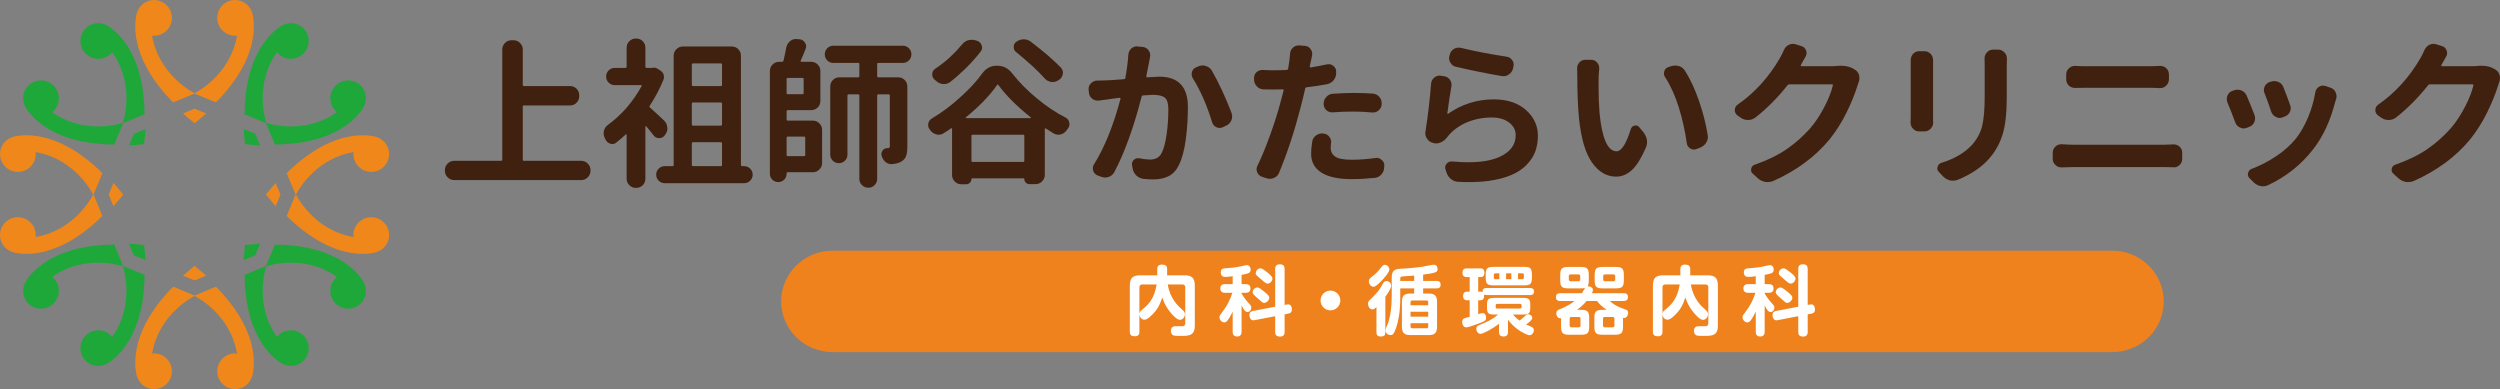 <?xml version="1.0" encoding="utf-8"?>
<!-- Generator: Adobe Illustrator 25.2.3, SVG Export Plug-In . SVG Version: 6.00 Build 0)  -->
<svg version="1.1" id="レイヤー_1" xmlns="http://www.w3.org/2000/svg" xmlns:xlink="http://www.w3.org/1999/xlink" x="0px"
	 y="0px" viewBox="0 0 558.99 87.002" style="enable-background:new 0 0 558.99 87.002;" xml:space="preserve">
<rect x="0" y="0" width="558.99" height="87.002" fill="#808080" stroke="none"/>
<style type="text/css">
	.st0{fill:#40210F;}
	.st1{fill:#EF821D;}
	.st2{fill:#FFFFFF;}
	.st3{fill:#F0871A;}
	.st4{fill:#1EA839;}
</style>
<g>
	<path class="st0" d="M116.893,35.716c0,0.162,0.081,0.243,0.243,0.243h12.834c0.559,0,1.042,0.203,1.451,0.612
		c0.407,0.408,0.612,0.893,0.612,1.454v0.172c0,0.56-0.204,1.044-0.612,1.452c-0.409,0.409-0.892,0.613-1.451,0.613h-28.429
		c-0.56,0-1.045-0.203-1.451-0.613c-0.409-0.408-0.612-0.892-0.612-1.452v-0.172c0-0.561,0.202-1.046,0.612-1.454
		c0.406-0.408,0.891-0.612,1.451-0.612h10.49c0.186,0,0.279-0.081,0.279-0.243V11.062c0-0.559,0.198-1.042,0.594-1.451
		c0.397-0.406,0.886-0.613,1.469-0.613h0.455c0.56,0,1.043,0.206,1.451,0.613c0.407,0.409,0.613,0.892,0.613,1.451v7.903
		c0,0.189,0.081,0.28,0.243,0.28h10.316c0.582,0,1.072,0.199,1.468,0.594c0.397,0.398,0.594,0.886,0.594,1.469v0.209
		c0,0.561-0.197,1.046-0.594,1.451c-0.396,0.408-0.885,0.614-1.468,0.614h-10.316c-0.162,0-0.243,0.081-0.243,0.243V35.716z"/>
	<path class="st0" d="M148.502,26.973c0.42,0.397,0.653,0.899,0.7,1.503c0.023,0.07,0.035,0.141,0.035,0.211
		c0,0.513-0.165,0.978-0.491,1.399l-0.139,0.209c-0.303,0.397-0.711,0.594-1.224,0.594c-0.513,0-0.919-0.197-1.224-0.594
		c-0.534-0.7-1.095-1.387-1.678-2.063c-0.023-0.023-0.059-0.03-0.105-0.02c-0.047,0.013-0.07,0.042-0.07,0.089v11.644
		c0,0.582-0.198,1.073-0.594,1.469c-0.397,0.397-0.886,0.596-1.47,0.596h-0.069c-0.56,0-1.044-0.199-1.451-0.596
		c-0.408-0.396-0.613-0.886-0.613-1.469v-9.825c0-0.047-0.023-0.077-0.069-0.089c-0.047-0.012-0.081-0.005-0.106,0.019
		c-0.676,0.628-1.387,1.235-2.133,1.818c-0.278,0.233-0.571,0.349-0.874,0.349c-0.163,0-0.325-0.035-0.491-0.105
		c-0.489-0.14-0.839-0.455-1.048-0.945c-0.047-0.116-0.104-0.222-0.175-0.315c-0.163-0.325-0.244-0.675-0.244-1.049
		c0-0.185,0.023-0.37,0.07-0.559c0.14-0.559,0.443-1.002,0.909-1.329c3.078-2.261,5.582-5.151,7.518-8.672
		c0.024-0.047,0.024-0.092,0-0.141c-0.023-0.045-0.07-0.068-0.14-0.068h-5.874c-0.536,0-0.992-0.188-1.364-0.561
		c-0.373-0.371-0.559-0.826-0.559-1.364c0-0.535,0.186-0.989,0.559-1.363c0.372-0.372,0.828-0.559,1.364-0.559h2.413
		c0.161,0,0.243-0.082,0.243-0.245v-4.265c0-0.582,0.204-1.073,0.613-1.469c0.407-0.398,0.891-0.594,1.451-0.594h0.069
		c0.583,0,1.073,0.196,1.47,0.594c0.396,0.396,0.594,0.886,0.594,1.469v4.265c0,0.163,0.092,0.245,0.278,0.245h1.121h0.14
		c0.139-0.046,0.267-0.069,0.384-0.069c0.28,0,0.547,0.082,0.804,0.244l0.629,0.419c0.351,0.234,0.596,0.536,0.735,0.911
		c0.046,0.187,0.068,0.362,0.068,0.523c0,0.234-0.046,0.455-0.139,0.664c-0.793,1.937-1.808,3.86-3.043,5.77
		c-0.093,0.14-0.08,0.269,0.036,0.386C146.206,24.804,147.267,25.784,148.502,26.973 M165.673,36.867
		c0,0.189,0.092,0.282,0.278,0.282h0.419c0.536,0,0.991,0.187,1.364,0.559c0.372,0.375,0.559,0.822,0.559,1.345
		c0,0.525-0.187,0.973-0.559,1.348c-0.373,0.371-0.828,0.56-1.364,0.56h-17.729c-0.535,0-0.991-0.189-1.363-0.56
		c-0.373-0.375-0.559-0.824-0.559-1.348c0-0.524,0.186-0.97,0.559-1.345c0.372-0.372,0.828-0.559,1.363-0.559h1.75
		c0.162,0,0.243-0.094,0.243-0.282V12.461c0-0.583,0.204-1.071,0.613-1.467c0.407-0.398,0.89-0.597,1.45-0.597h10.91
		c0.582,0,1.073,0.199,1.469,0.597c0.396,0.396,0.596,0.883,0.596,1.467V36.867z M161.441,14.454c0-0.186-0.094-0.279-0.279-0.279
		h-6.189c-0.188,0-0.28,0.094-0.28,0.279v4.511c0,0.188,0.093,0.279,0.28,0.279h6.189c0.186,0,0.279-0.092,0.279-0.279V14.454z
		 M161.162,28.093c0.186,0,0.279-0.094,0.279-0.282v-4.615c0-0.185-0.094-0.279-0.279-0.279h-6.189c-0.188,0-0.28,0.094-0.28,0.279
		v4.615c0,0.189,0.093,0.282,0.28,0.282H161.162z M154.973,31.798c-0.188,0-0.28,0.094-0.28,0.28v4.789
		c0,0.189,0.093,0.282,0.28,0.282h6.189c0.186,0,0.279-0.094,0.279-0.282v-4.789c0-0.187-0.094-0.28-0.279-0.28H154.973z"/>
	<path class="st0" d="M176.163,24.63c-0.187,0-0.28,0.094-0.28,0.279v1.817c0,0.164,0.094,0.246,0.28,0.246h5.594
		c0.56,0,1.043,0.203,1.451,0.61c0.408,0.41,0.612,0.892,0.612,1.454v7.412c0,0.559-0.203,1.043-0.612,1.45
		c-0.408,0.41-0.891,0.613-1.451,0.613h-5.63c-0.163,0-0.244,0.083-0.244,0.244v0.07c0,0.536-0.181,0.984-0.542,1.346
		c-0.362,0.362-0.803,0.542-1.328,0.542c-0.526,0-0.968-0.18-1.329-0.542c-0.362-0.363-0.542-0.81-0.542-1.346v-22.94
		c0-0.56,0.198-1.043,0.593-1.452c0.398-0.406,0.887-0.611,1.47-0.611h0.629c0.187,0,0.304-0.08,0.35-0.244
		c0.256-1.096,0.466-2.085,0.629-2.972c0.116-0.56,0.396-1.026,0.839-1.397c0.396-0.327,0.84-0.492,1.328-0.492
		c0.048,0,0.107,0.012,0.176,0.034l0.629,0.035c0.513,0.049,0.909,0.293,1.189,0.736c0.187,0.258,0.28,0.524,0.28,0.805
		c0,0.186-0.036,0.372-0.106,0.559c-0.373,0.978-0.747,1.876-1.119,2.692c-0.022,0.07-0.018,0.128,0.018,0.174
		c0.035,0.048,0.087,0.07,0.157,0.07h2.168c0.582,0,1.071,0.204,1.469,0.611c0.395,0.409,0.594,0.892,0.594,1.452v6.68
		c0,0.581-0.199,1.071-0.594,1.469c-0.398,0.396-0.886,0.594-1.469,0.594H176.163z M179.415,21.064c0.187,0,0.278-0.082,0.278-0.245
		v-3.146c0-0.162-0.092-0.246-0.278-0.246h-3.252c-0.187,0-0.28,0.084-0.28,0.246v3.146c0,0.163,0.094,0.245,0.28,0.245H179.415z
		 M180.044,30.818c0-0.186-0.082-0.279-0.245-0.279h-3.636c-0.187,0-0.28,0.094-0.28,0.279v3.849c0,0.162,0.094,0.243,0.28,0.243
		h3.636c0.163,0,0.245-0.081,0.245-0.243V30.818z M203.227,10.783c0.373,0.372,0.559,0.829,0.559,1.364
		c0,0.536-0.186,0.992-0.559,1.363c-0.374,0.374-0.828,0.559-1.363,0.559h-5.49c-0.164,0-0.244,0.093-0.244,0.281v2.658
		c0,0.187,0.08,0.279,0.244,0.279h4.441c0.582,0,1.072,0.197,1.469,0.594c0.396,0.395,0.595,0.886,0.595,1.47v13.391
		c0,0.886-0.088,1.587-0.262,2.098c-0.176,0.515-0.508,0.922-0.998,1.225c-0.535,0.348-1.258,0.56-2.167,0.63h-0.175
		c-0.467,0-0.887-0.152-1.259-0.457c-0.42-0.349-0.71-0.803-0.875-1.362c-0.047-0.141-0.07-0.279-0.07-0.419
		c0-0.28,0.082-0.538,0.246-0.769c0.255-0.374,0.606-0.561,1.047-0.561h0.141c0.163,0,0.28-0.034,0.351-0.106
		c0.068-0.069,0.105-0.186,0.105-0.35V21.377c0-0.186-0.094-0.279-0.28-0.279h-2.308c-0.164,0-0.244,0.094-0.244,0.279v18.604
		c0,0.559-0.192,1.031-0.576,1.416c-0.385,0.384-0.853,0.577-1.4,0.577c-0.549,0-1.019-0.193-1.415-0.577
		c-0.399-0.385-0.595-0.857-0.595-1.416V21.377c0-0.186-0.081-0.279-0.245-0.279h-2.132c-0.188,0-0.28,0.094-0.28,0.279v13.183
		c0,0.536-0.188,0.992-0.559,1.365c-0.374,0.371-0.829,0.559-1.364,0.559c-0.537,0-0.992-0.188-1.364-0.559
		c-0.373-0.373-0.559-0.829-0.559-1.365v-15.21c0-0.583,0.197-1.075,0.594-1.47c0.397-0.397,0.886-0.594,1.469-0.594h4.196
		c0.164,0,0.245-0.093,0.245-0.279V14.35c0-0.189-0.081-0.281-0.245-0.281h-5.56c-0.536,0-0.991-0.185-1.364-0.559
		c-0.373-0.371-0.558-0.827-0.558-1.363c0-0.535,0.185-0.992,0.558-1.364c0.373-0.371,0.828-0.56,1.364-0.56h15.526
		C202.399,10.223,202.853,10.411,203.227,10.783"/>
	<path class="st0" d="M219.628,16.411c0.838-1.14,1.911-1.713,3.217-1.713h0.14c1.329,0,2.424,0.548,3.287,1.646
		c1.631,2.073,3.509,3.973,5.628,5.698c2.076,1.725,4.185,3.136,6.33,4.23c0.467,0.234,0.747,0.594,0.841,1.085
		c0.045,0.14,0.068,0.269,0.068,0.385c0,0.35-0.116,0.677-0.351,0.98c-0.092,0.139-0.186,0.268-0.278,0.383
		c-0.349,0.491-0.793,0.804-1.329,0.945c-0.187,0.047-0.373,0.07-0.559,0.07c-0.351,0-0.688-0.093-1.015-0.28
		c-0.629-0.372-1.223-0.746-1.783-1.118c-0.046-0.024-0.094-0.024-0.139,0c-0.046,0.022-0.07,0.069-0.07,0.139v10.246
		c0,0.559-0.205,1.042-0.611,1.451c-0.409,0.408-0.892,0.612-1.453,0.612h-1.363c-0.326,0-0.601-0.109-0.823-0.332
		c-0.22-0.22-0.33-0.495-0.33-0.822c0-0.093-0.048-0.141-0.142-0.141h-11.54c-0.093,0-0.139,0.048-0.139,0.141
		c0,0.326-0.117,0.607-0.35,0.839c-0.234,0.232-0.513,0.349-0.839,0.349h-1.084c-0.56,0-1.045-0.204-1.452-0.613
		c-0.407-0.405-0.612-0.888-0.612-1.449V28.825c0-0.068-0.023-0.115-0.07-0.139c-0.047-0.024-0.094-0.024-0.14,0
		c-0.536,0.396-1.119,0.782-1.748,1.154c-0.327,0.188-0.663,0.28-1.014,0.28c-0.187,0-0.361-0.023-0.525-0.07
		c-0.559-0.141-1.013-0.442-1.363-0.91c-0.047-0.046-0.082-0.092-0.106-0.139c-0.256-0.304-0.384-0.653-0.384-1.05
		c0-0.091,0.012-0.196,0.034-0.314c0.094-0.513,0.362-0.898,0.805-1.154c2.213-1.305,4.346-2.903,6.399-4.79
		C216.748,19.922,218.369,18.162,219.628,16.411 M215.047,10.013c0.372-0.489,0.839-0.826,1.399-1.014
		c0.278-0.068,0.559-0.104,0.839-0.104c0.302,0,0.606,0.047,0.908,0.139l0.316,0.105c0.512,0.187,0.839,0.526,0.979,1.014
		c0.069,0.164,0.105,0.327,0.105,0.49c0,0.304-0.105,0.594-0.314,0.875c-0.957,1.237-2.04,2.459-3.253,3.671
		c-1.213,1.191-2.403,2.238-3.567,3.147c-0.418,0.304-0.874,0.454-1.363,0.454h-0.244c-0.583-0.045-1.097-0.279-1.539-0.699
		c-0.117-0.117-0.244-0.223-0.384-0.316c-0.327-0.302-0.491-0.675-0.491-1.118c0-0.536,0.21-0.956,0.63-1.26
		c1.095-0.721,2.178-1.559,3.253-2.516C213.344,11.925,214.253,10.97,215.047,10.013 M215.956,26.239
		c-0.047,0.022-0.06,0.059-0.036,0.106c0.024,0.046,0.058,0.069,0.106,0.069h14.406c0.023,0,0.046-0.019,0.07-0.051
		c0.022-0.037,0.011-0.078-0.036-0.124c-3.123-2.494-5.535-4.907-7.237-7.238c-0.094-0.141-0.187-0.141-0.279,0
		C221.271,21.402,218.94,23.815,215.956,26.239 M217.215,35.959c0,0.166,0.093,0.247,0.278,0.247h11.26
		c0.187,0,0.281-0.081,0.281-0.247v-5.594c0-0.162-0.095-0.244-0.281-0.244h-11.26c-0.186,0-0.278,0.082-0.278,0.244V35.959z
		 M237.181,15.084c0.325,0.349,0.491,0.749,0.491,1.189c0,0.071-0.013,0.152-0.036,0.244c-0.068,0.538-0.326,0.967-0.769,1.294
		l-0.244,0.142c-0.374,0.257-0.782,0.383-1.223,0.383h-0.316c-0.583-0.094-1.074-0.35-1.469-0.769
		c-0.723-0.815-1.598-1.701-2.623-2.658c-1.259-1.142-2.517-2.226-3.777-3.252c-0.373-0.28-0.559-0.663-0.559-1.154
		c0-0.513,0.209-0.909,0.629-1.189c0.49-0.349,1.025-0.525,1.607-0.525h0.069c0.607,0.023,1.143,0.223,1.61,0.594
		C233.37,11.529,235.572,13.431,237.181,15.084"/>
	<path class="st0" d="M252.287,12.251c0.047-0.56,0.269-1.025,0.664-1.398c0.373-0.326,0.781-0.488,1.224-0.488
		c0.07,0,0.141,0.011,0.209,0.032l1.155,0.106c0.559,0.069,0.991,0.327,1.294,0.769c0.233,0.327,0.349,0.676,0.349,1.049
		c0,0.14-0.012,0.28-0.035,0.42c-0.068,0.326-0.127,0.629-0.174,0.909c-0.023,0.116-0.245,1.247-0.665,3.391
		c-0.022,0.07-0.011,0.129,0.036,0.176c0.047,0.047,0.106,0.07,0.175,0.07c1.376-0.093,2.273-0.141,2.691-0.141
		c4.267,0,6.4,2.263,6.4,6.785c0,2.423-0.157,4.83-0.472,7.22c-0.315,2.392-0.822,4.295-1.521,5.716
		c-0.559,1.168-1.317,2.001-2.273,2.502c-0.956,0.5-2.146,0.751-3.567,0.751c-0.674,0-1.409-0.047-2.201-0.139
		c-0.608-0.096-1.127-0.362-1.557-0.805c-0.431-0.444-0.694-0.98-0.788-1.61l-0.104-0.593c-0.024-0.092-0.036-0.186-0.036-0.279
		c0-0.351,0.14-0.665,0.419-0.946c0.28-0.255,0.606-0.383,0.98-0.383c0.093,0,0.187,0.011,0.279,0.034
		c1.025,0.188,1.807,0.279,2.342,0.279c1.305,0,2.192-0.514,2.659-1.54c0.466-0.93,0.828-2.307,1.084-4.124
		c0.257-1.818,0.384-3.685,0.384-5.595c0-1.305-0.268-2.168-0.803-2.59c-0.536-0.418-1.433-0.627-2.694-0.627
		c-0.302,0-1.025,0.049-2.166,0.139c-0.163,0-0.27,0.095-0.316,0.281c-1.795,6.97-3.836,12.601-6.119,16.889
		c-0.28,0.513-0.7,0.862-1.259,1.049c-0.257,0.092-0.512,0.141-0.769,0.141c-0.304,0-0.606-0.059-0.91-0.177l-0.839-0.314
		c-0.466-0.209-0.782-0.558-0.943-1.049c-0.047-0.187-0.07-0.36-0.07-0.526c0-0.323,0.093-0.628,0.279-0.908
		c2.33-3.731,4.302-8.603,5.91-14.618c0.023-0.069,0.018-0.128-0.018-0.175c-0.036-0.047-0.087-0.07-0.157-0.07
		c-1.214,0.141-2.144,0.27-2.797,0.386c-0.466,0.047-1.095,0.129-1.888,0.243h-0.28c-0.443,0-0.838-0.139-1.189-0.418
		c-0.443-0.35-0.687-0.805-0.733-1.364l-0.071-0.663c-0.046-0.538,0.123-1.004,0.507-1.399c0.385-0.399,0.846-0.607,1.382-0.63
		c0.233,0,0.548-0.008,0.945-0.019c0.396-0.012,0.652-0.018,0.768-0.018c1.049-0.022,2.496-0.117,4.336-0.279
		c0.163,0,0.257-0.093,0.28-0.279C251.973,15.538,252.194,13.813,252.287,12.251 M266.729,17.532
		c-0.188-0.304-0.28-0.617-0.28-0.946c0-0.161,0.023-0.325,0.07-0.49c0.14-0.512,0.454-0.863,0.945-1.047l0.489-0.211
		c0.302-0.14,0.618-0.208,0.944-0.208c0.256,0,0.499,0.046,0.735,0.138c0.583,0.164,1.025,0.502,1.329,1.015
		c1.561,2.727,3.031,5.887,4.407,9.477c0.092,0.278,0.139,0.548,0.139,0.803c0,0.28-0.059,0.561-0.176,0.839
		c-0.233,0.56-0.618,0.958-1.151,1.19l-0.737,0.347c-0.256,0.118-0.5,0.176-0.732,0.176c-0.236,0-0.48-0.058-0.737-0.176
		c-0.465-0.207-0.781-0.568-0.944-1.083C269.864,23.535,268.431,20.259,266.729,17.532"/>
	<path class="st0" d="M296.73,14.384c0.138-0.021,0.269-0.033,0.387-0.033c0.372,0,0.71,0.127,1.011,0.384
		c0.422,0.327,0.63,0.747,0.63,1.259v0.351c0,0.606-0.191,1.141-0.576,1.608c-0.384,0.465-0.869,0.757-1.453,0.873
		c-1.468,0.279-3.005,0.515-4.617,0.7c-0.159,0.022-0.254,0.117-0.277,0.279c-0.374,1.679-0.723,3.113-1.049,4.301
		c-1.329,5.199-2.926,10.035-4.79,14.512c-0.209,0.537-0.582,0.92-1.118,1.155c-0.306,0.139-0.619,0.21-0.947,0.21
		c-0.234,0-0.465-0.036-0.701-0.107l-1.081-0.35c-0.49-0.188-0.841-0.523-1.048-1.013c-0.097-0.233-0.142-0.455-0.142-0.665
		c0-0.279,0.071-0.546,0.21-0.801c0.909-1.867,1.848-4.14,2.815-6.822c0.967-2.679,1.742-5.126,2.325-7.343
		c0.165-0.605,0.398-1.491,0.701-2.657c0.022-0.071,0.009-0.128-0.035-0.173c-0.046-0.048-0.107-0.071-0.177-0.071
		c-0.909,0.023-1.597,0.036-2.062,0.036c-0.746,0-1.493-0.013-2.24-0.036c-0.581-0.023-1.07-0.244-1.466-0.664
		c-0.397-0.42-0.609-0.921-0.629-1.505v-0.314c-0.025-0.535,0.162-0.992,0.558-1.364c0.372-0.326,0.805-0.49,1.294-0.49h0.141
		c0.769,0.048,1.572,0.07,2.413,0.07c0.954,0,1.921-0.022,2.901-0.07c0.163-0.023,0.269-0.116,0.314-0.279
		c0.118-0.676,0.213-1.271,0.282-1.784c0.045-0.49,0.091-0.99,0.14-1.504c0.022-0.558,0.233-1.024,0.629-1.397
		c0.372-0.349,0.789-0.526,1.259-0.526h0.174l1.296,0.106c0.533,0.047,0.953,0.291,1.258,0.736c0.232,0.325,0.348,0.674,0.348,1.047
		c0,0.118-0.011,0.244-0.035,0.384c-0.162,0.792-0.254,1.236-0.277,1.329l-0.245,1.12c0,0.046,0.019,0.093,0.053,0.14
		c0.032,0.048,0.089,0.069,0.157,0.069C294.319,14.874,295.542,14.642,296.73,14.384 M293.408,31.694
		c0.072-0.582,0.353-1.049,0.84-1.399c0.396-0.303,0.841-0.455,1.33-0.455h0.243l0.139,0.035c0.538,0.049,0.969,0.293,1.294,0.735
		c0.259,0.349,0.387,0.735,0.387,1.154c0,0.094-0.012,0.198-0.036,0.315c-0.046,0.35-0.07,0.663-0.07,0.944
		c0,0.864,0.341,1.526,1.016,1.994c0.677,0.467,1.898,0.7,3.672,0.7c1.7,0,3.483-0.128,5.351-0.386
		c0.09-0.021,0.171-0.033,0.242-0.033c0.42,0,0.791,0.15,1.12,0.452c0.419,0.351,0.617,0.784,0.596,1.297l-0.037,0.418
		c-0.022,0.607-0.239,1.132-0.648,1.572c-0.407,0.443-0.902,0.689-1.483,0.736c-1.797,0.186-3.522,0.279-5.176,0.279
		c-2.96,0-5.205-0.49-6.733-1.468c-1.526-0.98-2.289-2.378-2.289-4.197C293.164,33.595,293.246,32.696,293.408,31.694
		 M297.986,25.119h-0.17c-0.467,0-0.887-0.163-1.261-0.489c-0.394-0.374-0.595-0.828-0.595-1.364v-0.071
		c0-0.581,0.201-1.088,0.595-1.519c0.395-0.432,0.887-0.67,1.471-0.717c1.77-0.117,3.345-0.176,4.721-0.176
		c1.372,0,2.772,0.048,4.194,0.141c0.583,0.046,1.066,0.286,1.45,0.715c0.385,0.434,0.568,0.94,0.544,1.522v0.141
		c-0.022,0.559-0.245,1.013-0.666,1.364c-0.348,0.325-0.755,0.488-1.224,0.488h-0.207c-1.493-0.14-2.844-0.209-4.056-0.209
		C301.033,24.944,299.435,25.003,297.986,25.119"/>
	<path class="st0" d="M319.983,18.722c0.047-0.56,0.281-1.015,0.701-1.365c0.373-0.301,0.768-0.454,1.188-0.454
		c0.094,0,0.187,0.013,0.279,0.036l0.737,0.103c0.533,0.07,0.964,0.328,1.292,0.77c0.259,0.351,0.385,0.735,0.385,1.154
		c0,0.117-0.014,0.233-0.036,0.351c-0.324,1.843-0.629,3.846-0.907,6.014c0,0.047,0.022,0.082,0.068,0.107
		c0.048,0.021,0.082,0.021,0.106,0c3.052-2.147,6.456-3.219,10.211-3.219c3.008,0,5.402,0.793,7.185,2.377
		c1.784,1.586,2.675,3.498,2.675,5.735c0,1.282-0.192,2.454-0.577,3.515c-0.386,1.061-1.02,2.051-1.907,2.971
		c-0.882,0.923-2.003,1.68-3.356,2.275c-1.352,0.592-3.04,1.043-5.066,1.345c-1.4,0.187-2.928,0.279-4.583,0.279
		c-0.746,0-1.53-0.023-2.344-0.07c-0.605-0.022-1.148-0.232-1.628-0.629c-0.475-0.396-0.807-0.898-0.997-1.503l-0.209-0.665
		c-0.044-0.14-0.07-0.28-0.07-0.419c0-0.303,0.12-0.581,0.352-0.839c0.278-0.325,0.629-0.49,1.047-0.49h0.14
		c1.304,0.117,2.53,0.177,3.674,0.177c2.796,0,5.078-0.387,6.853-1.156c2.469-1.095,3.708-2.726,3.708-4.896
		c0-1.142-0.496-2.085-1.49-2.832c-0.989-0.747-2.265-1.12-3.826-1.12c-2.007,0-3.858,0.356-5.561,1.069
		c-1.702,0.71-3.112,1.729-4.231,3.058c-0.094,0.117-0.174,0.223-0.245,0.315c-0.395,0.513-0.863,0.886-1.399,1.119
		c-0.349,0.164-0.7,0.244-1.049,0.244c-0.207,0-0.418-0.034-0.63-0.104l-0.105-0.035c-0.557-0.141-0.99-0.457-1.295-0.945
		c-0.254-0.371-0.381-0.77-0.381-1.189c0-0.14,0.01-0.267,0.032-0.384C319.285,25.877,319.705,22.311,319.983,18.722 M325.58,14.944
		c-0.558-0.117-0.982-0.42-1.259-0.908c-0.21-0.328-0.315-0.665-0.315-1.015c0-0.165,0.022-0.338,0.069-0.525l0.105-0.315
		c0.141-0.559,0.455-0.98,0.944-1.259c0.325-0.186,0.676-0.28,1.05-0.28c0.16,0,0.338,0.023,0.524,0.068
		c2.984,0.724,6.364,1.378,10.14,1.96c0.56,0.07,0.991,0.338,1.295,0.804c0.211,0.303,0.315,0.641,0.315,1.014
		c0,0.141-0.022,0.291-0.07,0.454l-0.071,0.35c-0.139,0.581-0.454,1.038-0.942,1.364c-0.374,0.257-0.771,0.383-1.189,0.383
		c-0.141,0-0.268-0.01-0.384-0.033C332.62,16.472,329.216,15.783,325.58,14.944"/>
	<path class="st0" d="M352.642,15.258c0-0.49,0.165-0.919,0.492-1.292c0.348-0.398,0.794-0.595,1.33-0.595h0.035h1.292
		c0.535,0,0.979,0.209,1.329,0.63c0.303,0.349,0.455,0.757,0.455,1.223v0.209c-0.093,0.934-0.139,1.69-0.139,2.273v1.539
		c0,2.192,0.068,4.185,0.209,5.98c0.558,5.734,1.828,8.602,3.811,8.602c1.097,0,2.156-1.656,3.183-4.967
		c0.141-0.421,0.418-0.675,0.838-0.768c0.092-0.024,0.186-0.036,0.279-0.036c0.303,0,0.562,0.129,0.771,0.383l0.941,1.122
		c0.4,0.512,0.654,1.071,0.772,1.678c0.023,0.188,0.036,0.362,0.036,0.525c0,0.442-0.096,0.873-0.281,1.294
		c-1.003,2.309-2.034,3.956-3.094,4.946c-1.061,0.992-2.244,1.488-3.551,1.488c-2.1,0-3.89-1.043-5.366-3.13
		c-1.48-2.086-2.456-5.38-2.921-9.879c-0.258-2.659-0.385-5.851-0.385-9.582L352.642,15.258z M372.333,17.287
		c-0.188-0.256-0.28-0.535-0.28-0.841c0-0.161,0.023-0.324,0.067-0.489c0.143-0.49,0.444-0.803,0.911-0.943l0.594-0.211
		c0.303-0.093,0.607-0.14,0.908-0.14c0.28,0,0.573,0.035,0.876,0.105c0.582,0.189,1.037,0.548,1.362,1.086
		c1.188,1.864,2.24,4.126,3.147,6.783c0.91,2.658,1.549,5.188,1.923,7.587c0.025,0.141,0.035,0.269,0.035,0.385
		c0,0.444-0.129,0.873-0.382,1.295c-0.329,0.512-0.785,0.886-1.365,1.119l-0.841,0.316c-0.184,0.069-0.371,0.104-0.559,0.104
		c-0.277,0-0.549-0.081-0.802-0.244c-0.446-0.28-0.701-0.675-0.77-1.188c-0.375-2.705-0.969-5.367-1.785-7.992
		C374.556,21.396,373.542,19.153,372.333,17.287"/>
	<path class="st0" d="M410.797,14.734c0.302-0.023,0.582-0.036,0.839-0.036c1.165,0,2.144,0.259,2.935,0.769l0.142,0.071
		c0.492,0.303,0.816,0.735,0.98,1.295c0.044,0.233,0.07,0.454,0.07,0.663c0,0.327-0.07,0.653-0.211,0.979
		c-0.094,0.258-0.177,0.501-0.245,0.735c-0.581,1.865-1.397,3.864-2.449,5.996c-1.048,2.135-2.307,4.122-3.776,5.962
		c-3.195,3.871-7.389,6.974-12.588,9.303c-0.398,0.161-0.817,0.244-1.26,0.244c-0.162,0-0.339-0.012-0.523-0.034
		c-0.629-0.117-1.177-0.386-1.645-0.806l-1.154-1.048c-0.256-0.232-0.385-0.501-0.385-0.802c0-0.094,0.011-0.199,0.036-0.317
		c0.093-0.442,0.349-0.734,0.77-0.873c2.866-1.003,5.269-2.174,7.204-3.516c1.934-1.342,3.691-2.909,5.277-4.704
		c1.12-1.305,2.152-2.866,3.097-4.684c0.944-1.82,1.577-3.428,1.905-4.827c0.021-0.069,0.016-0.128-0.019-0.175
		c-0.036-0.047-0.087-0.07-0.159-0.07h-9.543c-0.19,0-0.328,0.07-0.42,0.21c-2.194,2.777-4.594,5.187-7.204,7.238
		c-0.49,0.35-1.024,0.525-1.606,0.525h-0.038c-0.628,0-1.187-0.188-1.677-0.56l-0.699-0.49c-0.375-0.302-0.562-0.686-0.562-1.153
		c0-0.512,0.21-0.92,0.629-1.223c3.825-2.659,6.971-6.12,9.441-10.386c0.306-0.512,0.608-1.119,0.911-1.819
		c0.231-0.535,0.606-0.931,1.118-1.189c0.304-0.14,0.608-0.208,0.909-0.208c0.212,0,0.42,0.034,0.631,0.104l1.328,0.421
		c0.489,0.161,0.817,0.489,0.98,0.979c0.07,0.187,0.104,0.372,0.104,0.558c0,0.304-0.082,0.582-0.244,0.84
		c-0.327,0.56-0.675,1.177-1.05,1.853c-0.021,0.071-0.021,0.128,0,0.175c0.023,0.047,0.07,0.069,0.143,0.069h6.924
		C410.061,14.804,410.422,14.781,410.797,14.734"/>
	<path class="st0" d="M427.233,13.439c0-0.534,0.172-1.001,0.524-1.397c0.369-0.397,0.839-0.594,1.397-0.594h1.119
		c0.558,0,1.028,0.197,1.399,0.594c0.372,0.397,0.559,0.863,0.559,1.397v0.036v0.663v12.134v1.05l0.036,0.034
		c0,0.537-0.188,1.003-0.56,1.399c-0.396,0.419-0.876,0.629-1.434,0.629h-1.152c-0.56,0-1.027-0.21-1.399-0.629
		c-0.351-0.372-0.526-0.817-0.526-1.33v-0.104c0.024-0.42,0.037-0.782,0.037-1.085v-12.1V13.439z M443.736,13.055
		c0-0.512,0.175-0.955,0.523-1.329c0.352-0.418,0.806-0.629,1.366-0.629h1.155c0.558,0,1.023,0.211,1.394,0.629
		c0.376,0.374,0.563,0.829,0.563,1.364v0.07c-0.022,0.513-0.034,1.025-0.034,1.538v7.099c0,3.614-0.333,6.441-0.997,8.48
		c-0.664,2.04-1.721,3.853-3.165,5.439c-1.61,1.771-3.861,3.262-6.75,4.475c-0.374,0.141-0.734,0.211-1.082,0.211
		c-0.235,0-0.47-0.024-0.701-0.07c-0.608-0.165-1.13-0.467-1.574-0.911l-0.91-0.979c-0.234-0.232-0.348-0.488-0.348-0.769
		c0-0.116,0.021-0.245,0.071-0.384c0.112-0.443,0.394-0.734,0.836-0.875c2.868-0.884,5.126-2.203,6.784-3.95
		c1.164-1.305,1.942-2.728,2.324-4.266c0.389-1.54,0.577-3.777,0.577-6.715v-6.784L443.736,13.055z"/>
	<path class="st0" d="M461.043,37.429h-0.138c-0.491,0-0.922-0.175-1.296-0.525c-0.418-0.371-0.627-0.838-0.627-1.398V34.14
		c0-0.533,0.209-1.001,0.627-1.398c0.353-0.325,0.783-0.49,1.296-0.49h0.138c0.982,0.071,1.783,0.106,2.416,0.106h20.561
		c0.558,0,1.186-0.024,1.887-0.071h0.141c0.489,0,0.919,0.164,1.292,0.49c0.397,0.375,0.594,0.83,0.594,1.363v1.366
		c0,0.56-0.197,1.027-0.594,1.398c-0.372,0.35-0.816,0.525-1.328,0.525c-0.047,0-0.081-0.012-0.105-0.034
		c-0.701-0.022-1.329-0.036-1.887-0.036H463.46C462.781,37.358,461.979,37.383,461.043,37.429 M464.053,19.664h-0.07
		c-0.538,0-1.003-0.175-1.4-0.525c-0.397-0.395-0.592-0.874-0.592-1.433v-1.048c0-0.56,0.208-1.025,0.63-1.399
		c0.371-0.35,0.812-0.524,1.327-0.524h0.106c0.746,0.047,1.455,0.069,2.131,0.069h14.827c0.583,0,1.225-0.022,1.925-0.069h0.103
		c0.513,0,0.955,0.174,1.33,0.524c0.395,0.374,0.594,0.839,0.594,1.399v1.048c0,0.56-0.199,1.039-0.594,1.433
		c-0.375,0.373-0.827,0.561-1.362,0.561h-0.07c-0.817-0.047-1.458-0.071-1.925-0.071h-14.79
		C465.592,19.629,464.87,19.642,464.053,19.664"/>
	<path class="st0" d="M498.039,22.917c-0.092-0.257-0.14-0.524-0.14-0.805c0-0.231,0.048-0.477,0.14-0.734
		c0.211-0.511,0.574-0.862,1.086-1.048l0.42-0.141c0.256-0.093,0.513-0.138,0.771-0.138c0.301,0,0.592,0.057,0.87,0.173
		c0.538,0.236,0.922,0.618,1.159,1.154c0.558,1.305,1.142,2.753,1.745,4.336c0.095,0.257,0.141,0.502,0.141,0.735
		c0,0.278-0.059,0.56-0.175,0.838c-0.233,0.538-0.62,0.898-1.153,1.085l-0.526,0.209c-0.233,0.093-0.468,0.142-0.698,0.142
		c-0.281,0-0.561-0.071-0.84-0.212c-0.513-0.232-0.864-0.617-1.052-1.153C499.182,25.702,498.6,24.224,498.039,22.917
		 M517.694,20.643c0.09-0.535,0.361-0.943,0.802-1.224c0.28-0.185,0.581-0.279,0.911-0.279c0.163,0,0.334,0.024,0.524,0.071
		l1.12,0.384c0.535,0.164,0.921,0.489,1.153,0.98c0.163,0.302,0.246,0.618,0.246,0.943c0,0.21-0.034,0.42-0.106,0.629l-0.21,0.665
		c-1.074,4.197-2.693,7.692-4.863,10.489c-2.703,3.499-6.072,6.191-10.104,8.08c-0.374,0.185-0.755,0.279-1.153,0.279
		c-0.207,0-0.409-0.026-0.593-0.069c-0.607-0.141-1.132-0.434-1.576-0.875l-0.874-0.874c-0.209-0.234-0.324-0.49-0.349-0.769
		c-0.023-0.281,0.047-0.549,0.211-0.806c0.16-0.255,0.381-0.431,0.662-0.523c1.865-0.699,3.692-1.644,5.475-2.834
		c1.783-1.189,3.269-2.529,4.458-4.022c1-1.281,1.881-2.826,2.64-4.632C516.824,24.45,517.365,22.579,517.694,20.643
		 M506.363,20.888c-0.116-0.256-0.175-0.5-0.175-0.735c0-0.279,0.059-0.547,0.175-0.803c0.231-0.491,0.606-0.827,1.119-1.014
		l0.348-0.105c0.234-0.069,0.467-0.105,0.699-0.105c0.329,0,0.643,0.07,0.948,0.21c0.513,0.233,0.874,0.618,1.08,1.153
		c0.54,1.352,1.04,2.682,1.508,3.987c0.094,0.234,0.141,0.466,0.141,0.7c0,0.303-0.07,0.595-0.211,0.875
		c-0.258,0.512-0.666,0.863-1.225,1.047l-0.382,0.141c-0.212,0.094-0.434,0.142-0.665,0.142c-0.282,0-0.572-0.082-0.874-0.247
		c-0.489-0.255-0.83-0.64-1.017-1.152C507.388,23.605,506.9,22.241,506.363,20.888"/>
	<path class="st0" d="M554.024,14.734c0.306-0.023,0.581-0.036,0.84-0.036c1.164,0,2.144,0.259,2.937,0.769l0.142,0.071
		c0.489,0.303,0.813,0.735,0.976,1.295c0.048,0.233,0.07,0.454,0.07,0.663c0,0.327-0.07,0.653-0.211,0.979
		c-0.093,0.258-0.173,0.501-0.243,0.735c-0.582,1.865-1.399,3.864-2.447,5.996c-1.051,2.135-2.31,4.122-3.779,5.962
		c-3.192,3.871-7.39,6.974-12.588,9.303c-0.398,0.161-0.817,0.244-1.258,0.244c-0.166,0-0.339-0.012-0.526-0.034
		c-0.629-0.117-1.175-0.386-1.643-0.806l-1.152-1.048c-0.258-0.232-0.389-0.501-0.389-0.802c0-0.094,0.014-0.199,0.036-0.317
		c0.095-0.442,0.353-0.734,0.771-0.873c2.868-1.003,5.268-2.174,7.203-3.516c1.935-1.342,3.694-2.909,5.278-4.704
		c1.12-1.305,2.153-2.866,3.097-4.684c0.945-1.82,1.577-3.428,1.905-4.827c0.023-0.069,0.016-0.128-0.02-0.175
		c-0.032-0.047-0.087-0.07-0.158-0.07h-9.543c-0.189,0-0.325,0.07-0.42,0.21c-2.192,2.777-4.589,5.187-7.201,7.238
		c-0.49,0.35-1.027,0.525-1.61,0.525h-0.038c-0.628,0-1.186-0.188-1.676-0.56l-0.699-0.49c-0.372-0.302-0.56-0.686-0.56-1.153
		c0-0.512,0.207-0.92,0.63-1.223c3.822-2.659,6.971-6.12,9.441-10.386c0.302-0.512,0.606-1.119,0.907-1.819
		c0.234-0.535,0.608-0.931,1.121-1.189c0.303-0.14,0.606-0.208,0.908-0.208c0.21,0,0.422,0.034,0.63,0.104l1.327,0.421
		c0.492,0.161,0.818,0.489,0.982,0.979c0.069,0.187,0.107,0.372,0.107,0.558c0,0.304-0.083,0.582-0.246,0.84
		c-0.329,0.56-0.677,1.177-1.049,1.853c-0.023,0.071-0.023,0.128,0,0.175c0.021,0.047,0.07,0.069,0.143,0.069h6.92
		C553.291,14.804,553.653,14.781,554.024,14.734"/>
	<path class="st1" d="M483.805,67.393c0,6.261-5.158,11.336-11.521,11.336H186.185c-6.361,0-11.522-5.075-11.522-11.336
		c0-6.261,5.161-11.336,11.522-11.336h286.099C478.647,56.057,483.805,61.132,483.805,67.393"/>
	<path class="st2" d="M254.765,74.154c0,0.323-0.034,1.037-0.986,1.037c-0.799,0-1.156-0.255-1.156-1.037v-10.25
		c0-1.853,0.714-2.346,2.346-2.346h3.791v-1.36c0-0.306,0.017-1.037,1.02-1.037c0.833,0,1.19,0.272,1.19,1.037v1.36h3.841
		c1.632,0,2.346,0.51,2.346,2.346v8.839c0,2.363-1.309,2.363-3.179,2.363c-0.561,0-1.071,0-1.377-0.052
		c-0.578-0.085-0.799-0.594-0.799-1.07c0-0.833,0.527-1.054,1.139-1.054c0.238,0,1.36,0.034,1.564,0
		c0.374-0.051,0.51-0.323,0.51-0.663V64.26c0-0.39-0.17-0.662-0.663-0.662h-3.247c0.544,3.264,2.346,4.861,3.264,5.66
		c0.374,0.34,0.578,0.595,0.578,1.003c0,0.595-0.493,1.258-1.105,1.258c-0.646,0-1.462-0.884-2.023-1.53
		c-1.258-1.496-1.7-2.771-1.937-3.467c-0.613,1.852-1.224,2.821-2.227,3.824c-1.105,1.105-1.496,1.139-1.785,1.139
		c-0.612,0-1.037-0.561-1.105-1.139V74.154z M254.765,70.176c0.034-0.408,0.238-0.646,0.697-1.003
		c1.224-1.003,2.618-2.244,3.162-5.575h-3.196c-0.476,0-0.663,0.272-0.663,0.662V70.176z"/>
	<path class="st2" d="M277.613,63.53h0.969c0.713,0,1.02,0.391,1.02,0.969c0,0.527-0.272,0.969-1.02,0.969h-0.969v0.17
		c0.697,1.139,1.088,1.598,1.869,2.464c0.205,0.222,0.307,0.425,0.307,0.714c0,0.476-0.357,0.952-0.833,0.952
		s-0.782-0.374-1.343-1.462v5.882c0,0.221,0,1.054-0.986,1.054c-1.003,0-1.003-0.799-1.003-1.054v-4.505
		c-0.204,0.425-0.476,0.935-0.714,1.326c-0.527,0.884-0.799,1.088-1.156,1.088c-0.51,0-1.088-0.527-1.088-1.139
		c0-0.374,0.085-0.459,0.765-1.36c1.02-1.326,1.581-2.532,2.125-4.13h-1.632c-0.238,0-1.071,0-1.071-0.969
		c0-0.969,0.833-0.969,1.071-0.969h1.7v-1.768c-0.476,0.068-1.122,0.153-1.598,0.153c-0.306,0-1.071,0-1.071-1.02
		c0-0.833,0.612-0.867,1.003-0.901c1.088-0.068,2.431-0.187,3.672-0.476c0.884-0.204,0.969-0.238,1.156-0.238
		c0.442,0,0.849,0.374,0.849,0.969c0,0.765-0.34,0.901-2.022,1.207V63.53z M287.726,68.085c0.104-0.017,0.205-0.033,0.289-0.033
		c0.664,0,0.85,0.646,0.85,1.138c0,0.714-0.459,0.867-0.815,0.935l-0.816,0.17v3.91c0,0.255,0,1.054-1.004,1.054
		c-0.918,0-1.103-0.459-1.103-1.054v-3.502l-4.607,0.884c-0.085,0.017-0.17,0.034-0.272,0.034c-0.766,0-0.885-0.884-0.885-1.139
		c0-0.731,0.443-0.884,0.8-0.952l4.964-0.952v-8.431c0-0.255,0-1.053,1.001-1.053c0.85,0,1.106,0.39,1.106,1.053v8.023
		L287.726,68.085z M282.593,65.145c1.139,0.901,1.207,1.139,1.207,1.445c0,0.492-0.578,1.138-1.139,1.138
		c-0.306,0-0.374-0.068-1.003-0.646c-0.374-0.322-0.968-0.816-1.308-1.172c-0.171-0.17-0.256-0.357-0.256-0.595
		c0-0.425,0.408-1.037,1.088-1.037C281.523,64.278,282.117,64.754,282.593,65.145 M283.273,60.827
		c0.545,0.442,1.24,1.003,1.24,1.462c0,0.476-0.474,1.122-1.052,1.122c-0.391,0-0.562-0.153-1.786-1.224
		c-0.883-0.765-0.901-0.782-0.901-1.105c0-0.34,0.29-1.088,1.105-1.088C282.219,59.994,282.916,60.555,283.273,60.827"/>
	<path class="st2" d="M299.695,67.184c0,1.19-0.969,2.21-2.209,2.21c-1.242,0-2.211-0.986-2.211-2.21
		c0-1.241,1.004-2.209,2.211-2.209C298.726,64.975,299.695,65.994,299.695,67.184"/>
	<path class="st2" d="M307.771,68.663c-0.305,0.29-0.578,0.527-0.901,0.527c-0.595,0-0.986-0.663-0.986-1.308
		c0-0.341,0.137-0.544,0.375-0.782c1.92-1.87,2.057-2.108,2.992-3.74c0.153-0.272,0.391-0.527,0.764-0.527
		c0.494,0,1.055,0.425,1.055,1.054c0,0.578-0.868,1.853-1.309,2.464v7.973c0,0.578-0.187,0.918-1.055,0.918
		c-0.935,0-0.935-0.646-0.935-0.918V68.663z M310.661,60.232c0,0.663-1.207,1.989-1.767,2.567c-1.072,1.088-1.479,1.326-1.803,1.326
		c-0.492,0-1.019-0.578-1.019-1.241c0-0.51,0.238-0.68,0.951-1.224c0.834-0.629,1.412-1.36,1.922-2.039
		c0.17-0.205,0.39-0.409,0.697-0.409C310.202,59.212,310.661,59.756,310.661,60.232 M311.189,62.068
		c0-1.564,0.629-1.886,1.887-1.972c0.951-0.051,2.99-0.17,5.013-0.458c0.358-0.052,2.074-0.443,2.483-0.443
		c0.781,0,0.867,0.731,0.867,0.969c0,0.595-0.104,0.85-3.231,1.241v1.411h3.01c0.322,0,0.9,0.034,0.9,0.833
		c0,0.833-0.646,0.833-0.9,0.833h-3.01v1.156h1.276c1.189,0,1.836,0.391,1.836,1.836v5.609c0,1.445-0.647,1.836-1.836,1.836h-4.182
		c-1.174,0-1.836-0.391-1.836-1.836v-5.609c0-1.462,0.662-1.836,1.836-1.836h0.9v-1.156h-3.111v2.346c0,2.838-0.459,5.15-0.883,6.34
		c-0.509,1.462-0.73,1.751-1.308,1.751c-0.426,0-1.088-0.272-1.088-1.037c0-0.255,0.068-0.425,0.152-0.646
		c0.426-1.088,0.477-1.207,0.596-1.632c0.322-1.122,0.629-2.975,0.629-5.422V62.068z M313.091,62.816h3.111v-1.19
		c-0.408,0.034-2.158,0.136-2.515,0.17c-0.492,0.034-0.596,0.119-0.596,0.51V62.816z M315.386,68.255h3.961v-0.662
		c0-0.272-0.135-0.409-0.408-0.409h-3.145c-0.271,0-0.408,0.137-0.408,0.409V68.255z M319.347,69.7h-3.961v1.105h3.961V69.7z
		 M319.347,72.267h-3.961v0.731c0,0.272,0.137,0.408,0.408,0.408h3.145c0.289,0,0.408-0.153,0.408-0.408V72.267z"/>
	<path class="st2" d="M342.128,64.397c0.221,0,0.865,0,0.865,0.781c0,0.646-0.39,0.8-0.865,0.8h-9.758
		c-0.322,0-0.408-0.034-0.56-0.119c0.015,0.067,0.033,0.152,0.033,0.322c0,0.528-0.203,0.952-0.85,0.952h-0.476v3.111
		c0.56-0.17,0.748-0.238,0.969-0.238c0.798,0,0.798,0.952,0.798,1.054c0,0.663-0.355,0.799-1.783,1.326
		c-0.578,0.221-2.211,0.816-2.687,0.816c-0.594,0-0.883-0.68-0.883-1.224c0-0.425,0.152-0.714,0.73-0.884
		c0.153-0.051,0.817-0.238,0.953-0.272v-3.689h-0.646c-0.051,0-0.834,0-0.834-0.952c0-0.594,0.324-0.968,0.834-0.968h0.646v-3.264
		H327.9c-0.629,0-0.901-0.374-0.901-0.952c0-0.493,0.203-0.986,0.901-0.986h3.093c0.323,0,0.918,0.017,0.918,0.969
		c0,0.476-0.152,0.969-0.816,0.969h-0.578v3.264h0.476c0.102,0,0.307,0,0.51,0.119c-0.084-0.748,0.391-0.935,0.867-0.935H342.128z
		 M337.181,74.205c0,0.272,0,1.036-0.986,1.036c-0.868,0-1.02-0.509-1.02-1.019v-1.836c-1.428,1.139-3.57,2.261-4.131,2.261
		c-0.68,0-0.951-0.731-0.951-1.139c0-0.442,0.238-0.646,0.578-0.782c1.613-0.663,2.856-1.173,4.301-2.397h-0.885
		c-1.291,0-1.598-0.272-1.598-1.581v-0.544c0-1.292,0.272-1.597,1.598-1.597h6.477c1.308,0,1.597,0.288,1.597,1.597v0.544
		c0,1.275-0.271,1.581-1.597,1.581h-2.295c0.918,0.918,0.968,0.986,1.496,1.36c0.492-0.374,0.578-0.442,1.308-1.105
		c0.188-0.187,0.34-0.323,0.629-0.323c0.391,0,0.901,0.323,0.901,0.799c0,0.255-0.033,0.527-1.36,1.496
		c0.17,0.085,0.969,0.425,1.121,0.493c0.358,0.153,0.596,0.357,0.596,0.799c0,0.527-0.426,1.105-0.969,1.105
		c-0.527,0-1.937-0.782-2.703-1.36c-0.73-0.544-1.496-1.258-2.107-2.125V74.205z M333.986,63.802c-1.463,0-1.786-0.323-1.786-1.785
		v-0.578c0-1.445,0.307-1.768,1.786-1.768h6.765c1.428,0,1.783,0.289,1.783,1.751v0.595c0,1.462-0.322,1.785-1.783,1.785H333.986z
		 M335.243,62.425v-1.309h-0.884c-0.239,0-0.34,0.136-0.34,0.34v0.629c0,0.204,0.101,0.34,0.34,0.34H335.243z M334.427,68.646
		c0,0.204,0.102,0.34,0.34,0.34h5.117c0.221,0,0.34-0.119,0.34-0.34v-0.34c0-0.204-0.102-0.357-0.34-0.357h-5.117
		c-0.254,0-0.34,0.153-0.34,0.357V68.646z M337.929,61.116h-1.174v1.309h1.174V61.116z M339.425,62.425h0.986
		c0.221,0,0.323-0.119,0.323-0.34v-0.629c0-0.221-0.102-0.34-0.323-0.34h-0.986V62.425z"/>
	<path class="st2" d="M353.433,69.275c1.563,0,1.904,0.357,1.904,1.921v1.734c0,1.547-0.324,1.921-1.904,1.921h-2.482
		c-1.547,0-1.905-0.34-1.905-1.921v-1.768c-0.882,0.119-1.07-0.782-1.07-1.105c0-0.544,0.289-0.714,0.766-0.901
		c1.342-0.561,2.345-1.071,3.314-1.852h-3.144c-0.391,0-1.02-0.068-1.02-0.868c0-0.679,0.424-0.883,1.02-0.883h4.81
		c0.119-0.187,0.578-1.003,0.68-1.156c-0.152,0.034-0.375,0.085-1.055,0.085h-2.584c-1.547,0-1.902-0.323-1.902-1.904v-0.986
		c0-1.564,0.34-1.904,1.902-1.904h2.584c1.565,0,1.905,0.34,1.905,1.904v0.986c0,1.054-0.153,1.275-0.29,1.445
		c0.545-0.051,1.208,0.255,1.208,0.799c0,0.255-0.102,0.476-0.221,0.731h7.037c0.391,0,1.019,0.051,1.019,0.867
		c0,0.679-0.408,0.884-1.019,0.884h-3.061c0.918,0.748,1.207,0.968,2.483,1.512c0.203,0.085,1.121,0.391,1.291,0.493
		c0.306,0.17,0.342,0.493,0.342,0.646c0,0.085-0.053,1.292-1.141,1.139v1.836c0,1.547-0.322,1.921-1.902,1.921h-2.602
		c-1.547,0-1.904-0.34-1.904-1.921v-1.734c0-1.564,0.34-1.921,1.904-1.921h0.85c-1.36-0.969-1.768-1.445-2.141-1.971h-2.346
		c-0.748,0.883-1.445,1.461-2.142,1.971H353.433z M353.332,61.762c0-0.272-0.155-0.408-0.409-0.408h-1.734
		c-0.271,0-0.408,0.136-0.408,0.408v0.697c0,0.289,0.152,0.425,0.408,0.425h1.734c0.254,0,0.409-0.153,0.409-0.425V61.762z
		 M353.398,71.281c0-0.272-0.135-0.408-0.408-0.408h-1.613c-0.274,0-0.409,0.136-0.409,0.408v1.496c0,0.272,0.135,0.408,0.409,0.408
		h1.613c0.222,0,0.408-0.085,0.408-0.408V71.281z M363.088,62.578c0,1.547-0.323,1.904-1.905,1.904h-2.719
		c-1.564,0-1.904-0.323-1.904-1.904v-0.986c0-1.564,0.34-1.904,1.904-1.904h2.719c1.565,0,1.905,0.34,1.905,1.904V62.578z
		 M360.98,71.281c0-0.272-0.137-0.408-0.408-0.408h-1.75c-0.289,0-0.393,0.153-0.393,0.408v1.496c0,0.255,0.104,0.408,0.393,0.408
		h1.75c0.256,0,0.408-0.119,0.408-0.408V71.281z M361.15,61.762c0-0.272-0.137-0.408-0.408-0.408h-1.869
		c-0.272,0-0.409,0.136-0.409,0.408v0.697c0,0.289,0.137,0.425,0.409,0.425h1.869c0.271,0,0.408-0.153,0.408-0.425V61.762z"/>
	<path class="st2" d="M371.724,74.154c0,0.323-0.033,1.037-0.986,1.037c-0.799,0-1.155-0.255-1.155-1.037v-10.25
		c0-1.853,0.713-2.346,2.346-2.346h3.791v-1.36c0-0.306,0.016-1.037,1.02-1.037c0.832,0,1.189,0.272,1.189,1.037v1.36h3.842
		c1.631,0,2.346,0.51,2.346,2.346v8.839c0,2.363-1.309,2.363-3.18,2.363c-0.561,0-1.07,0-1.377-0.052
		c-0.576-0.085-0.799-0.594-0.799-1.07c0-0.833,0.527-1.054,1.139-1.054c0.238,0,1.361,0.034,1.564,0
		c0.375-0.051,0.51-0.323,0.51-0.663V64.26c0-0.39-0.17-0.662-0.662-0.662h-3.246c0.543,3.264,2.346,4.861,3.263,5.66
		c0.374,0.34,0.577,0.595,0.577,1.003c0,0.595-0.493,1.258-1.104,1.258c-0.646,0-1.463-0.884-2.023-1.53
		c-1.258-1.496-1.7-2.771-1.938-3.467c-0.611,1.852-1.224,2.821-2.226,3.824c-1.106,1.105-1.496,1.139-1.786,1.139
		c-0.611,0-1.037-0.561-1.105-1.139V74.154z M371.724,70.176c0.035-0.408,0.238-0.646,0.697-1.003
		c1.225-1.003,2.617-2.244,3.162-5.575h-3.195c-0.476,0-0.664,0.272-0.664,0.662V70.176z"/>
	<path class="st2" d="M394.572,63.53h0.971c0.712,0,1.019,0.391,1.019,0.969c0,0.527-0.273,0.969-1.019,0.969h-0.971v0.17
		c0.697,1.139,1.088,1.598,1.871,2.464c0.203,0.222,0.305,0.425,0.305,0.714c0,0.476-0.356,0.952-0.832,0.952
		c-0.477,0-0.782-0.374-1.344-1.462v5.882c0,0.221,0,1.054-0.984,1.054c-1.004,0-1.004-0.799-1.004-1.054v-4.505
		c-0.204,0.425-0.477,0.935-0.713,1.326c-0.528,0.884-0.799,1.088-1.157,1.088c-0.509,0-1.087-0.527-1.087-1.139
		c0-0.374,0.084-0.459,0.763-1.36c1.022-1.326,1.582-2.532,2.125-4.13h-1.631c-0.238,0-1.07,0-1.07-0.969
		c0-0.969,0.832-0.969,1.07-0.969h1.7v-1.768c-0.477,0.068-1.121,0.153-1.598,0.153c-0.307,0-1.07,0-1.07-1.02
		c0-0.833,0.611-0.867,1.002-0.901c1.087-0.068,2.431-0.187,3.671-0.476c0.885-0.204,0.969-0.238,1.157-0.238
		c0.441,0,0.849,0.374,0.849,0.969c0,0.765-0.34,0.901-2.023,1.207V63.53z M404.687,68.085c0.102-0.017,0.203-0.033,0.289-0.033
		c0.662,0,0.85,0.646,0.85,1.138c0,0.714-0.459,0.867-0.817,0.935l-0.816,0.17v3.91c0,0.255,0,1.054-1.002,1.054
		c-0.918,0-1.105-0.459-1.105-1.054v-3.502l-4.606,0.884c-0.086,0.017-0.17,0.034-0.273,0.034c-0.764,0-0.883-0.884-0.883-1.139
		c0-0.731,0.441-0.884,0.799-0.952l4.963-0.952v-8.431c0-0.255,0-1.053,1.003-1.053c0.85,0,1.104,0.39,1.104,1.053v8.023
		L404.687,68.085z M399.552,65.145c1.141,0.901,1.207,1.139,1.207,1.445c0,0.492-0.578,1.138-1.138,1.138
		c-0.305,0-0.373-0.068-1.002-0.646c-0.375-0.322-0.969-0.816-1.309-1.172c-0.17-0.17-0.256-0.357-0.256-0.595
		c0-0.425,0.409-1.037,1.088-1.037C398.482,64.278,399.078,64.754,399.552,65.145 M400.234,60.827
		c0.543,0.442,1.24,1.003,1.24,1.462c0,0.476-0.476,1.122-1.054,1.122c-0.391,0-0.561-0.153-1.786-1.224
		c-0.882-0.765-0.9-0.782-0.9-1.105c0-0.34,0.289-1.088,1.105-1.088C399.179,59.994,399.877,60.555,400.234,60.827"/>
	<path class="st3" d="M46.089,25.37l-2.585-1.073l-2.59,1.073c0.805,0.718,1.661,1.441,2.59,2.178
		C44.429,26.811,45.285,26.088,46.089,25.37"/>
	<path class="st3" d="M43.504,20.917l4.782,1.981c11.265-11.377,8.059-20.185,8.059-20.185l-0.012,0.018
		C55.801,1.147,54.322,0,52.563,0c-2.205,0-3.992,1.79-3.992,3.995c0,2.206,1.787,3.991,3.992,3.991
		c0.149,0,0.291-0.028,0.438-0.042c-1.557,9.076-9.497,12.879-9.497,12.879s-7.944-3.803-9.5-12.879
		c0.147,0.014,0.289,0.042,0.438,0.042c2.207,0,3.994-1.785,3.994-3.991C38.436,1.79,36.649,0,34.442,0
		c-1.759,0-3.239,1.147-3.768,2.731l-0.012-0.018c0,0-3.209,8.808,8.056,20.185L43.504,20.917z"/>
	<path class="st3" d="M40.914,61.634l2.59,1.072l2.585-1.072c-0.804-0.718-1.66-1.445-2.585-2.179
		C42.575,60.189,41.719,60.916,40.914,61.634"/>
	<path class="st3" d="M43.504,66.088l-4.786-1.984C27.453,75.482,30.662,84.29,30.662,84.29l0.012-0.018
		c0.529,1.584,2.009,2.73,3.768,2.73c2.207,0,3.994-1.786,3.994-3.993c0-2.207-1.787-3.991-3.994-3.991
		c-0.149,0-0.291,0.027-0.438,0.042c1.556-9.076,9.5-12.879,9.5-12.879s7.94,3.803,9.497,12.879
		c-0.147-0.015-0.289-0.042-0.438-0.042c-2.205,0-3.992,1.784-3.992,3.991c0,2.207,1.787,3.993,3.992,3.993
		c1.759,0,3.238-1.146,3.77-2.73l0.012,0.018c0,0,3.206-8.808-8.059-20.186L43.504,66.088z"/>
	<path class="st4" d="M58.152,32.511l-1.07-2.587l-2.588-1.072c0.063,1.075,0.153,2.193,0.291,3.368
		C55.957,32.356,57.076,32.449,58.152,32.511"/>
	<path class="st4" d="M59.47,27.532l1.985,4.784c16.01-0.078,19.967-8.575,19.967-8.575l-0.018,0.004
		c0.743-1.496,0.511-3.352-0.735-4.594c-1.56-1.56-4.086-1.56-5.648,0c-1.56,1.558-1.56,4.084,0.003,5.646
		c0.102,0.107,0.224,0.186,0.341,0.278c-7.521,5.316-15.826,2.39-15.826,2.39s-2.927-8.305,2.391-15.823
		c0.09,0.115,0.175,0.236,0.282,0.342c1.556,1.559,4.082,1.559,5.644,0c1.56-1.559,1.56-4.088,0-5.65
		c-1.243-1.24-3.101-1.477-4.597-0.733l0.006-0.02c0,0-8.496,3.959-8.573,19.972L59.47,27.532z"/>
	<path class="st4" d="M28.852,54.491l1.07,2.592l2.589,1.071c-0.062-1.078-0.154-2.192-0.29-3.369
		C31.047,54.647,29.929,54.554,28.852,54.491"/>
	<path class="st4" d="M27.532,59.472l-1.979-4.784C9.542,54.769,5.58,63.265,5.58,63.265l0.022-0.007
		c-0.746,1.496-0.512,3.356,0.735,4.595c1.56,1.559,4.086,1.559,5.648,0c1.56-1.558,1.56-4.084,0-5.644
		c-0.106-0.106-0.227-0.191-0.34-0.28c7.512-5.316,15.822-2.39,15.822-2.39s2.925,8.307-2.393,15.823
		c-0.09-0.114-0.174-0.236-0.279-0.341c-1.56-1.56-4.085-1.56-5.646,0c-1.558,1.56-1.558,4.091,0,5.648
		c1.246,1.243,3.1,1.478,4.598,0.734l-0.007,0.022c0,0,8.498-3.959,8.577-19.97L27.532,59.472z"/>
	<path class="st3" d="M61.637,46.088l1.072-2.587l-1.072-2.587c-0.72,0.806-1.444,1.659-2.179,2.587
		C60.193,44.431,60.917,45.282,61.637,46.088"/>
	<path class="st3" d="M66.088,43.501l-1.983,4.784c11.378,11.266,20.186,8.055,20.186,8.055l-0.019-0.008
		c1.584-0.531,2.732-2.012,2.732-3.77c0-2.207-1.788-3.995-3.998-3.995c-2.203,0-3.987,1.788-3.987,3.995
		c0,0.15,0.024,0.292,0.039,0.439c-9.074-1.557-12.874-9.5-12.874-9.5s3.8-7.942,12.874-9.497c-0.015,0.145-0.039,0.287-0.039,0.436
		c0,2.207,1.784,3.994,3.991,3.994c2.206,0,3.994-1.787,3.994-3.994c0-1.757-1.148-3.236-2.732-3.769l0.019-0.01
		c0,0-8.808-3.209-20.186,8.055L66.088,43.501z"/>
	<path class="st3" d="M25.372,40.914l-1.073,2.587l1.073,2.587c0.718-0.805,1.441-1.657,2.177-2.587
		C26.813,42.573,26.09,41.721,25.372,40.914"/>
	<path class="st3" d="M20.916,43.501l1.982-4.785C11.522,27.452,2.715,30.661,2.715,30.661l0.018,0.01
		C1.148,31.204,0,32.683,0,34.44c0,2.207,1.788,3.994,3.997,3.994c2.208,0,3.989-1.787,3.989-3.994c0-0.149-0.026-0.291-0.042-0.436
		c9.076,1.555,12.877,9.497,12.877,9.497s-3.801,7.943-12.877,9.5c0.016-0.147,0.042-0.289,0.042-0.439
		c0-2.207-1.781-3.995-3.992-3.995C1.788,48.567,0,50.355,0,52.562c0,1.758,1.148,3.239,2.733,3.77L2.715,56.34
		c0,0,8.807,3.211,20.183-8.055L20.916,43.501z"/>
	<path class="st4" d="M54.495,58.153l2.588-1.071l1.07-2.592c-1.076,0.063-2.195,0.157-3.367,0.295
		C54.647,55.961,54.558,57.076,54.495,58.153"/>
	<path class="st4" d="M59.47,59.472l-4.778,1.983c0.077,16.011,8.573,19.97,8.573,19.97l-0.006-0.022
		c1.496,0.745,3.354,0.509,4.595-0.734c1.562-1.557,1.562-4.088,0-5.648c-1.558-1.56-4.086-1.556-5.642,0
		c-0.11,0.105-0.192,0.227-0.282,0.341c-5.318-7.516-2.391-15.823-2.391-15.823s8.305-2.926,15.826,2.39
		c-0.117,0.089-0.239,0.174-0.341,0.28c-1.563,1.56-1.563,4.086,0,5.647c1.557,1.56,4.085,1.56,5.645,0
		c1.244-1.242,1.478-3.102,0.735-4.598l0.018,0.007c0,0-3.957-8.496-19.967-8.577L59.47,59.472z"/>
	<path class="st4" d="M32.511,28.852l-2.589,1.072l-1.07,2.588c1.076-0.062,2.195-0.156,3.368-0.291
		C32.357,31.045,32.449,29.928,32.511,28.852"/>
	<path class="st4" d="M27.532,27.532l4.785-1.979C32.238,9.54,23.74,5.581,23.74,5.581l0.007,0.02
		c-1.498-0.744-3.355-0.507-4.596,0.736c-1.56,1.559-1.56,4.088,0,5.648c1.559,1.562,4.084,1.558,5.644-0.001
		c0.105-0.106,0.189-0.227,0.279-0.342c5.318,7.518,2.392,15.826,2.392,15.826s-8.309,2.923-15.821-2.393
		c0.113-0.092,0.234-0.171,0.34-0.278c1.56-1.562,1.56-4.085,0-5.646c-1.56-1.56-4.088-1.56-5.648,0
		c-1.243,1.242-1.481,3.098-0.736,4.594L5.58,23.741c0,0,3.962,8.497,19.973,8.575L27.532,27.532z"/>
</g>
</svg>
